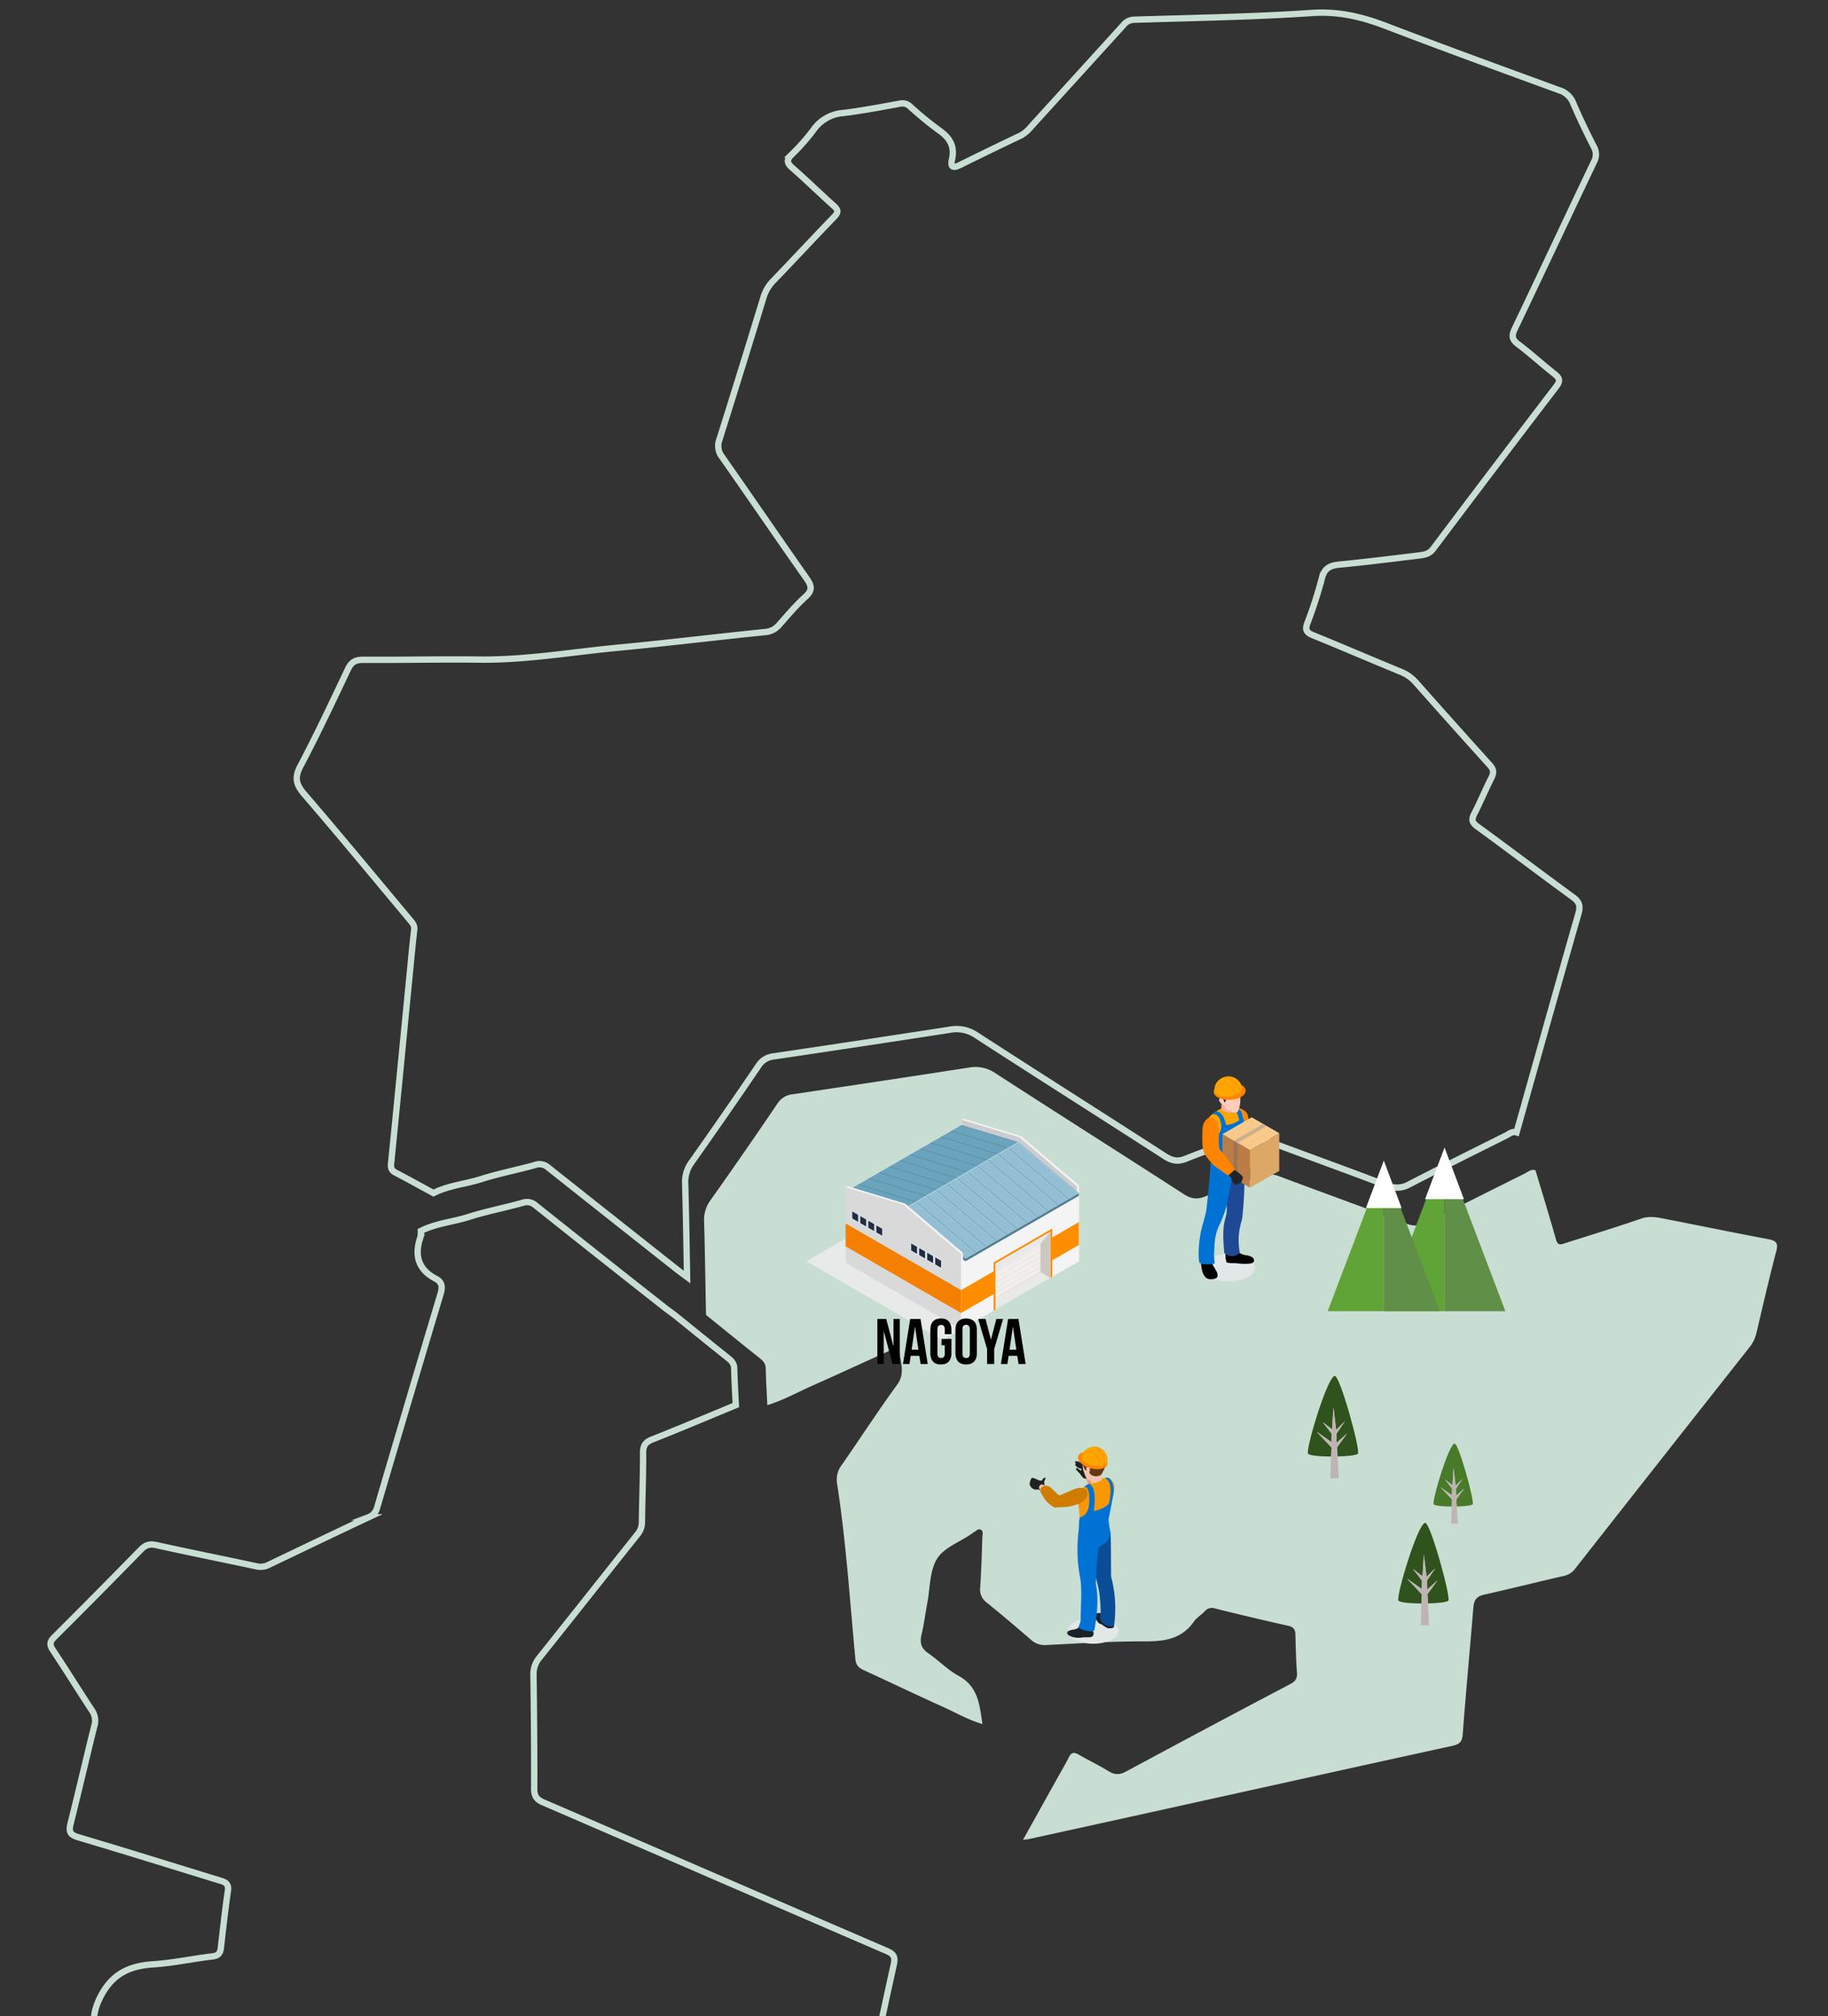 <svg xmlns="http://www.w3.org/2000/svg" xmlns:xlink="http://www.w3.org/1999/xlink" width="918" height="1012" viewBox="0 0 918 1012"><rect x="0" y="0" width="918" height="1012" fill="#333333" stroke="none"/><defs><clipPath id="clip-path"><rect id="&#x9577;&#x65B9;&#x5F62;_24994" data-name="&#x9577;&#x65B9;&#x5F62; 24994" width="918" height="1012" transform="translate(2299 1028)" fill="#fff" stroke="#707070" stroke-width="1"></rect></clipPath><clipPath id="clip-path-2"><rect id="&#x9577;&#x65B9;&#x5F62;_24913" data-name="&#x9577;&#x65B9;&#x5F62; 24913" width="955.8" height="1324.82" fill="none"></rect></clipPath><clipPath id="clip-path-3"><rect id="&#x9577;&#x65B9;&#x5F62;_24891" data-name="&#x9577;&#x65B9;&#x5F62; 24891" width="136.858" height="111.068" fill="none"></rect></clipPath><clipPath id="clip-path-5"><rect id="&#x9577;&#x65B9;&#x5F62;_24886" data-name="&#x9577;&#x65B9;&#x5F62; 24886" width="136.858" height="79.017" fill="none"></rect></clipPath><clipPath id="clip-path-7"><rect id="&#x9577;&#x65B9;&#x5F62;_24889" data-name="&#x9577;&#x65B9;&#x5F62; 24889" width="27.557" height="19.756" fill="none"></rect></clipPath><clipPath id="clip-path-8"><rect id="&#x9577;&#x65B9;&#x5F62;_24902" data-name="&#x9577;&#x65B9;&#x5F62; 24902" width="40.479" height="102.892" fill="none"></rect></clipPath><clipPath id="clip-path-9"><rect id="&#x9577;&#x65B9;&#x5F62;_24901" data-name="&#x9577;&#x65B9;&#x5F62; 24901" width="40.479" height="102.891" fill="none"></rect></clipPath><clipPath id="clip-path-10"><rect id="&#x9577;&#x65B9;&#x5F62;_24900" data-name="&#x9577;&#x65B9;&#x5F62; 24900" width="27.022" height="13.696" fill="none"></rect></clipPath><clipPath id="clip-path-11"><rect id="&#x9577;&#x65B9;&#x5F62;_24905" data-name="&#x9577;&#x65B9;&#x5F62; 24905" width="44.629" height="98.958" fill="none"></rect></clipPath><clipPath id="clip-path-13"><rect id="&#x9577;&#x65B9;&#x5F62;_24903" data-name="&#x9577;&#x65B9;&#x5F62; 24903" width="25.551" height="12.953" fill="none"></rect></clipPath><clipPath id="clip-path-14"><rect id="&#x9577;&#x65B9;&#x5F62;_24907" data-name="&#x9577;&#x65B9;&#x5F62; 24907" width="82.863" height="125.151" fill="none"></rect></clipPath></defs><g id="mask_2" transform="translate(-2299 -1028)" clip-path="url(#clip-path)"><g id="aaset1-2" transform="translate(1659.175 208.492)"><g id="&#x30B0;&#x30EB;&#x30FC;&#x30D7;_10067" data-name="&#x30B0;&#x30EB;&#x30FC;&#x30D7; 10067" transform="translate(576.434 819.508)"><g id="&#x30B0;&#x30EB;&#x30FC;&#x30D7;_10066" data-name="&#x30B0;&#x30EB;&#x30FC;&#x30D7; 10066" clip-path="url(#clip-path-2)"><path id="&#x30D1;&#x30B9;_32945" data-name="&#x30D1;&#x30B9; 32945" d="M121.963,594.172c-6.317-3.428-12.6-6.92-18.967-10.252-2-1.041-2.57-2.209-2.332-4.556,3.2-31.627,6.245-63.268,9.34-94.9.735-7.515,1.423-15.036,2.29-22.535.266-2.29-1.052-3.59-2.277-5.053-17.6-21.025-35.034-42.18-52.918-62.952-4.109-4.774-5.06-8.237-1.945-14.126,8.453-15.971,16.133-32.359,23.891-48.688,1.682-3.539,3.8-4.677,7.67-4.654,19.507.121,39.019-.327,58.522-.1,23.289.266,46.173-3.773,69.227-5.946,24.642-2.322,49.215-5.351,73.84-7.854a10.112,10.112,0,0,0,7.176-3.539c4.315-4.857,8.51-9.888,13.323-14.222,3.675-3.314,2.99-5.652.5-9.2-14.238-20.263-28.207-40.717-42.413-61a8.847,8.847,0,0,1-1.333-8.671q11.241-35.627,22.126-71.375a20.467,20.467,0,0,1,5.041-8.446c10.243-10.623,20.263-21.461,30.534-32.058,2.161-2.227,1.993-3.435-.19-5.385C316,92.318,309.215,85.681,302.087,79.43c-2.81-2.468-2.8-4.036-.18-6.628a103.317,103.317,0,0,0,10.806-12.235A20.012,20.012,0,0,1,327.531,52c9.576-1.135,19.069-2.981,28.564-4.7a5.608,5.608,0,0,1,5.221,1.4,177.213,177.213,0,0,0,14.659,12.033c5.323,3.681,7.864,8.05,6.393,14.514-.96,4.21.741,4.452,4.083,2.795q15.092-7.475,30.316-14.7a17.174,17.174,0,0,0,5.183-4.372Q445.191,33.44,468.41,7.892a6.96,6.96,0,0,1,5.32-2.734c29.832-.95,59.707-1.378,89.471-3.4,13.331-.91,25.12,1.952,37.21,6.583,28.824,11.051,57.851,21.581,86.836,32.2a10.9,10.9,0,0,1,7.024,6.355c3.168,7.42,6.678,14.709,10.356,21.892a7.756,7.756,0,0,1,.092,7.778C691.41,104.439,678.332,132.42,665,160.281c-1.628,3.4-1.539,5.342,1.635,7.734,6.307,4.756,12.153,10.119,18.363,15.008,2.629,2.066,2.9,3.523.767,6.32q-31.071,40.61-61.809,81.475c-2.009,2.668-4.622,2.972-7.34,3.3-13.243,1.612-26.482,3.282-39.76,4.559-4.746.456-7.518,1.866-8.782,6.945a211.893,211.893,0,0,1-7.267,22.513c-1.315,3.545-.181,4.756,2.959,6.037,14.624,5.956,29.131,12.2,43.736,18.208a19.991,19.991,0,0,1,7.673,5.291Q633.7,358.58,652.427,379.3c2.037,2.24,2.082,3.925.8,6.453-3.007,5.949-5.563,12.125-8.608,18.053-1.473,2.871-1.128,4.372,1.575,6.349,16.047,11.688,31.866,23.692,47.912,35.382,3.162,2.307,4,4.306,2.871,8.244-10.513,36.589-20.77,73.254-31.1,109.894-2.161-.719-3.681.8-5.345,1.629-16.16,8.079-32.356,16.095-48.4,24.4a12.532,12.532,0,0,1-11.339.656c-21.122-8.059-42.409-15.692-63.575-23.635a13.333,13.333,0,0,0-10.129.042c-8.991,3.466-18.175,6.441-27.094,10.078-4.049,1.651-7.039,1.2-10.668-1.145-31.571-20.362-63.319-40.444-94.855-60.861a17.7,17.7,0,0,0-13.3-2.661q-44.138,6.829-88.321,13.36a10.19,10.19,0,0,0-7.648,4.684q-16.585,24.4-33.619,48.492a16.525,16.525,0,0,0-3.215,10.721c.45,15.619.659,31.244.96,46.866-1.688-1.254-3.409-2.471-5.06-3.773q-32.37-25.557-64.685-51.191a6.517,6.517,0,0,0-6.681-1.257c-8.924,2.5-18.081,4.236-26.9,7.042C138.035,589.67,129.525,590.314,121.963,594.172Z" transform="translate(159.109 4.749)" fill="none" stroke="#c8ded2" stroke-miterlimit="10" stroke-width="3.18"></path><path id="&#x30D1;&#x30B9;_32946" data-name="&#x30D1;&#x30B9; 32946" d="M269.99,165.931c7.563-3.858,16.072-4.5,24.044-7.042,8.82-2.81,17.977-4.543,26.9-7.042a6.516,6.516,0,0,1,6.681,1.257q32.249,25.709,64.685,51.191c1.651,1.3,3.371,2.519,5.06,3.773,9,7.264,17.983,14.56,27.031,21.768,1.733,1.378,2.924,2.722,2.968,5.148.121,6.127.513,12.251.8,18.375-13.937,5.754-27.82,11.637-41.842,17.174-3.472,1.369-4.743,3.026-4.723,6.84.054,11.586-.447,23.175-.586,34.764a9.464,9.464,0,0,1-2.3,6.188c-16.439,20.6-32.765,41.287-49.218,61.881a12.747,12.747,0,0,0-2.937,8.665c.251,18.984.431,37.967.361,56.951-.012,3.72,1.109,5.472,4.571,6.963,57.521,24.8,114.954,49.794,172.477,74.575,3.66,1.575,4.35,3.1,3.507,6.907-5.9,26.723-11.567,53.5-17.194,80.287-.729,3.494-2.006,4.432-5.681,3.5-28.567-7.23-57.2-14.206-85.787-21.347a13.275,13.275,0,0,0-9.955,1.055Q282.4,651.548,175.824,705.079c-1.524.767-3.007,1.618-5.015,2.706,10.068,5.982,19.672,11.789,29.378,17.4,2.953,1.7,4.119,2.741,1.257,6.016Q143.539,797.5,85.921,864.064c-1.347,1.552-2.668,2.519-4.875,2.43-9.821-.4-19.649-.678-29.477-.916a6.294,6.294,0,0,1-4.14-1.978C32.9,850.845,18.407,838.052,3.776,825.426c-2.443-2.107-2.706-3.858-1.438-6.7q8.24-18.515,16.095-37.207a12.2,12.2,0,0,1,5.469-6.056c30.289-17.764,60.49-35.689,90.843-53.349,3.627-2.11,4.458-4.188,4.059-8.285-2.2-22.545-3.955-45.13-5.912-67.7-2.3-26.587-4.534-53.187-7.03-79.752-.6-6.329.671-11.443,3.875-17.231,5.918-10.7,14.45-14.342,25.865-15.08,9.952-.646,19.8-2.82,29.727-3.985,2.924-.342,3.913-1.615,4.216-4.2,1.128-9.587,2.142-19.2,3.555-28.744.552-3.742-1.578-4.385-4.2-5.19-23.644-7.242-47.237-14.65-70.947-21.667-4.3-1.273-4.85-2.968-3.843-6.951,4.125-16.326,7.857-32.752,11.953-49.088a9,9,0,0,0-1.4-7.847c-6.565-9.977-12.838-20.147-19.464-30.075-1.86-2.781-1.467-4.334.8-6.586q21.858-21.765,43.41-43.834c2.376-2.434,4.508-3,7.867-2.252,16.782,3.728,33.642,7.087,50.45,10.686a8.932,8.932,0,0,0,6.061-.913c16.62-7.949,33.231-15.925,49.9-23.755A7,7,0,0,0,248,304.9q15.806-53.777,31.912-107.46c1.055-3.5.691-5.9-2.383-7.5-8.932-4.66-10.873-11.762-7.762-20.869A12.332,12.332,0,0,0,269.99,165.931Z" transform="translate(4.746 451.998)" fill="none" stroke="#c8ded2" stroke-miterlimit="10" stroke-width="3.18"></path><path id="&#x30D1;&#x30B9;_32947" data-name="&#x30D1;&#x30B9; 32947" d="M136.414,304.149c-.285-6.124-.678-12.248-.8-18.375-.048-2.427-1.239-3.77-2.972-5.148-9.048-7.208-18.026-14.5-27.031-21.768-.3-15.622-.51-31.247-.96-46.866a16.543,16.543,0,0,1,3.215-10.721q17.07-24.06,33.619-48.492a10.18,10.18,0,0,1,7.648-4.684q44.181-6.549,88.321-13.364a17.7,17.7,0,0,1,13.3,2.665c31.538,20.412,63.284,40.5,94.855,60.861,3.627,2.341,6.619,2.792,10.668,1.145,8.918-3.637,18.1-6.611,27.094-10.078a13.323,13.323,0,0,1,10.129-.042c21.167,7.943,42.453,15.574,63.575,23.635a12.542,12.542,0,0,0,11.339-.656c16.044-8.307,32.239-16.323,48.4-24.4,1.665-.833,3.184-2.347,5.345-1.628,3.463,11.6,7.046,23.165,10.313,34.822.937,3.336,2.719,2.382,4.7,1.749,12.7-4.052,25.456-7.943,38.059-12.282,4.15-1.429,7.924-.678,11.843.092,17.382,3.412,34.723,6.986,52.126,10.246,4.131.773,4.92,2.135,3.827,6.264-3.59,13.563-6.675,27.259-9.938,40.905a17.53,17.53,0,0,1-3.384,7q-43.949,55.629-87.744,111.379a9.235,9.235,0,0,1-5.605,3.488c-13.334,3.048-26.6,6.4-39.951,9.381-3.713.826-5.126,2.626-5.427,6.311-1.73,21.347-3.77,42.669-5.36,64.025-.295,3.955-2.082,4.88-5.335,5.591Q408.6,490.911,336.943,506.776q-34.677,7.642-69.366,15.236c-.637.139-1.3.164-2.766.339l17.944-32.221c1.708-3.066,3.517-6.089,5.078-9.229,1.249-2.506,2.668-2.643,4.977-1.3,4.85,2.829,9.977,5.2,14.732,8.18,3.187,2,5.681,2.094,9.1.247q41.026-22.126,82.293-43.82c2.462-1.3,3.685-2.661,3.457-5.655-.491-6.47-.634-12.97-.8-19.464-.067-2.547-1.172-3.624-3.675-4.185-12.317-2.775-24.613-5.661-36.862-8.735a4.58,4.58,0,0,0-5.05,1.552c-1.708,1.769-3.976,3.083-5.351,5.05-6.156,8.823-14.818,10.012-24.807,9.97-16.487-.07-32.977,1.059-49.461,1.828a10.089,10.089,0,0,1-7.6-2.655c-7.312-6.314-14.676-12.578-22.193-18.645a8.126,8.126,0,0,1-3.282-7.676c.561-8.4.8-16.836,1.074-25.256.042-1.271.729-3.018-.96-3.732-1.271-.538-2.192.8-3.266,1.3a5.276,5.276,0,0,0-.862.6c-6.055,4.455-14.4,6.983-17.954,13.268-3.435,6.073-3.215,14.222-4.556,21.464-.989,5.348-1.676,10.759-2.924,16.041-.966,4.091-.244,6.951,3.387,9.438,5.212,3.57,9.7,8.338,15.2,11.317,9.752,5.294,10.569,14.351,11.97,24.208-7.331-2.164-13.461-5.782-19.874-8.665-13.284-5.979-26.413-12.308-39.662-18.369-2.626-1.2-3.982-2.559-4.28-5.74-2.759-29.352-4.644-58.8-9.175-87.967a12.118,12.118,0,0,1,2.347-9.321c9.34-13.407,18.226-27.141,27.854-40.334,4.426-6.061,1.249-11.874.979-17.732-.111-2.434-2.617-.247-3.716.244-13.148,5.858-26.191,11.956-39.355,17.78-7.676,3.393-15.033,7.54-23.107,10.008" transform="translate(312.327 401.209)" fill="#c8ded2"></path></g></g><g id="&#x30B0;&#x30EB;&#x30FC;&#x30D7;_10022" data-name="&#x30B0;&#x30EB;&#x30FC;&#x30D7; 10022" transform="translate(1044.768 1381.096)"><g id="&#x30B0;&#x30EB;&#x30FC;&#x30D7;_10021" data-name="&#x30B0;&#x30EB;&#x30FC;&#x30D7; 10021" clip-path="url(#clip-path-3)"><g id="&#x30B0;&#x30EB;&#x30FC;&#x30D7;_10015" data-name="&#x30B0;&#x30EB;&#x30FC;&#x30D7; 10015"><g id="&#x30B0;&#x30EB;&#x30FC;&#x30D7;_10014" data-name="&#x30B0;&#x30EB;&#x30FC;&#x30D7; 10014" clip-path="url(#clip-path-3)"><g id="&#x30B0;&#x30EB;&#x30FC;&#x30D7;_10013" data-name="&#x30B0;&#x30EB;&#x30FC;&#x30D7; 10013" transform="translate(0 32.051)" style="mix-blend-mode: multiply;isolation: isolate"><g id="&#x30B0;&#x30EB;&#x30FC;&#x30D7;_10012" data-name="&#x30B0;&#x30EB;&#x30FC;&#x30D7; 10012"><g id="&#x30B0;&#x30EB;&#x30FC;&#x30D7;_10011" data-name="&#x30B0;&#x30EB;&#x30FC;&#x30D7; 10011" clip-path="url(#clip-path-5)"><path id="&#x30D1;&#x30B9;_32736" data-name="&#x30D1;&#x30B9; 32736" d="M136.858,64.354l-68.43,39.509L0,64.354l68.429-39.51Z" transform="translate(0 -24.845)" fill="#e8eaea"></path></g></g></g></g></g><path id="&#x30D1;&#x30B9;_32737" data-name="&#x30D1;&#x30B9; 32737" d="M61.361,0l-.928.529.928,18.423V37.9L90.343,54.632l28.981,16.733v-37.9L90.347,8.757Z" transform="translate(17.53)" fill="#f4f4f4"></path><path id="&#x30D1;&#x30B9;_32738" data-name="&#x30D1;&#x30B9; 32738" d="M118.4,71.776,89.417,55.038,60.435,38.31V.409L89.417,9.166,118.4,33.875Z" transform="translate(17.531 0.119)" fill="#ccccce"></path><path id="&#x30D1;&#x30B9;_32739" data-name="&#x30D1;&#x30B9; 32739" d="M118.756,28.7l-.012.009-.016.012-.152.087-.113.065-.1.061-4.589,2.649-.208.125-.157.088-.208.122-4.6,2.653-.208.125-.161.092-.208.122-4.6,2.654-.208.12-.158.094-.208.121-4.6,2.653-.208.125-.159.09-.208.121-4.6,2.653-.208.124-.162.094-.208.117-3.227,1.863-.919.529-.457.267-.208.12-.157.094-.214.121L82.7,49.527l-.214.125-.157.088-.208.125-4.59,2.649-.218.126-.164.095-.208.117-4.6,2.653-.208.125-.161.094-.214.121L67.165,58.5l-.219.121-.153.093-.218.121-4.59,2.653-.219.125-.616.355-.307.178-.625.359V97.525l.919-.532h.008l15.4-8.894.961-.553V81.729l22.53-13,.008.012,5.026,2.9.959-.553,13.353-7.712V28.341Z" transform="translate(17.469 8.222)" fill="#f4f4f4"></path><path id="&#x30D1;&#x30B9;_32740" data-name="&#x30D1;&#x30B9; 32740" d="M37.758,44.915,68.939,68.5,125.9,35.606V34.4L96.785,10.566Z" transform="translate(10.952 3.065)" fill="#527c8d"></path><path id="&#x30D1;&#x30B9;_32741" data-name="&#x30D1;&#x30B9; 32741" d="M95.331,9.162l-.024.012-.165.1L90.37,12.052l-.174.1-.04.022L90,12.267H90l-4.776,2.784-.165.093h-.007l-.04.024-.15.09-4.788,2.786-.161.093-.049.03-.144.084h0l-4.788,2.791-.152.09h0l-.051.032-.134.077-4.807,2.8-.143.081-.072.044-.135.068-4.816,2.8-.136.081-.072.04-.121.072h0l-4.816,2.8-.116.066-.012.008-.08.047h0l-.1.065-4.832,2.81-.109.063h0l-.1.056-.1.059-4.834,2.815-.11.066-.012.006-.093.054-.093.052-4.86,2.825-.1.056-.112.068-.076.044h0l-4.856,2.828-.1.056-.111.068.032.029L68.29,67.4l.021.012.371.28.008-.006,4.771-2.752.214-.126.188-.1h0l4.771-2.756.208-.124h0l.2-.123,4.775-2.754.208-.12h0l.188-.112.017-.014,4.761-2.742.208-.123h0l.19-.1h0l4.771-2.755.208-.121h0l.181-.1.012-.008,4.773-2.758.194-.1.014-.012h0l.188-.1,4.779-2.758.208-.121h0l.18-.1h.007l4.8-2.776.208-.121h0l.188-.11h0l4.774-2.758.2-.117h.006l.187-.109,4.78-2.758.194-.1.016-.012h0l.177-.1h.007l4.776-2.758.208-.121h0l.185-.1L95.31,9.183Z" transform="translate(11.217 2.657)" fill="#94bed4"></path><path id="&#x30D1;&#x30B9;_32742" data-name="&#x30D1;&#x30B9; 32742" d="M101.95,11.1l-.234.142L96.808,14.1l-.247.143-4.9,2.851-.249.145-4.9,2.853-.249.149h0L81.374,23.08l-.258.15-4.892,2.848-.265.153-4.882,2.84-.264.157-4.882,2.833-.275.157-4.877,2.835-.278.162-4.868,2.833-.287.167L50.5,41.044h0l-.291.169L45.348,44.04l-.295.17-2.129,1.238-27.078-9.9.416-.243.479-.278,4.692-2.7.476-.274,4.691-2.7.477-.275,4.69-2.706.476-.27,4.684-2.7h0l.48-.28,4.684-2.7.477-.275,4.69-2.7.481-.278,4.684-2.7.476-.275,4.7-2.7.475-.277h0l4.684-2.695.484-.279,4.684-2.7.48-.277,4.684-2.695.2-.117Z" transform="translate(4.597 0.719)" fill="#6ba3bc"></path><path id="&#x30D1;&#x30B9;_32743" data-name="&#x30D1;&#x30B9; 32743" d="M82.477,9.276l-.147.171L112.576,35.04l.208-.121h0l.11-.128L82.648,9.188l-.007-.008-.05-.036Z" transform="translate(23.882 2.653)" fill="#b2d6e6"></path><path id="&#x30D1;&#x30B9;_32744" data-name="&#x30D1;&#x30B9; 32744" d="M108.876,37.1l-.1.129h0l-.017.014-.194.1L78.342,11.772l.146-.177H78.5l.1-.128.048.04.012.012Z" transform="translate(22.725 3.326)" fill="#b2d6e6"></path><path id="&#x30D1;&#x30B9;_32745" data-name="&#x30D1;&#x30B9; 32745" d="M104.852,39.417l-.1.133h0l-.2.116L74.362,14.092l.153-.18.1-.125.045.036.01.011Z" transform="translate(21.57 3.999)" fill="#b2d6e6"></path><path id="&#x30D1;&#x30B9;_32746" data-name="&#x30D1;&#x30B9; 32746" d="M100.835,41.73l-.1.134h0l-.208.121L70.36,16.423l.158-.189h0l.1-.121.044.036.013.011Z" transform="translate(20.409 4.673)" fill="#b2d6e6"></path><path id="&#x30D1;&#x30B9;_32747" data-name="&#x30D1;&#x30B9; 32747" d="M96.813,44.052l-.1.128h0L96.5,44.3,66.371,18.743l.17-.2.094-.1.04.033.017.016Z" transform="translate(19.252 5.35)" fill="#b2d6e6"></path><path id="&#x30D1;&#x30B9;_32748" data-name="&#x30D1;&#x30B9; 32748" d="M92.791,46.363l-.1.133h0l-.014.012-.194.1-30.1-25.541.173-.208.085-.1.036.032.02.018Z" transform="translate(18.096 6.021)" fill="#b2d6e6"></path><path id="&#x30D1;&#x30B9;_32749" data-name="&#x30D1;&#x30B9; 32749" d="M88.771,48.677l-.1.134h0l-.208.121L58.39,23.4l.174-.208h0l.084-.1.035.028.02.021Z" transform="translate(16.937 6.696)" fill="#b2d6e6"></path><path id="&#x30D1;&#x30B9;_32750" data-name="&#x30D1;&#x30B9; 32750" d="M84.751,50.993l-.109.13h0l-.208.122L54.4,25.718l.185-.218.076-.087.028.023h0l.025.025Z" transform="translate(15.78 7.371)" fill="#b2d6e6"></path><path id="&#x30D1;&#x30B9;_32751" data-name="&#x30D1;&#x30B9; 32751" d="M80.73,53.31l-.109.134h0l-.208.12-30-25.522.189-.223.072-.084.03.025.028.025Z" transform="translate(14.622 8.045)" fill="#b2d6e6"></path><path id="&#x30D1;&#x30B9;_32752" data-name="&#x30D1;&#x30B9; 32752" d="M76.708,55.626l-.1.132h0l-.208.124L46.422,30.365l.193-.23.065-.077.029.025.028.024Z" transform="translate(13.466 8.719)" fill="#b2d6e6"></path><path id="&#x30D1;&#x30B9;_32753" data-name="&#x30D1;&#x30B9; 32753" d="M72.684,57.941l-.1.13-.208.125-29.935-25.5.208-.243h0l.052-.065.025.021.032.029Z" transform="translate(12.31 9.395)" fill="#b2d6e6"></path><path id="&#x30D1;&#x30B9;_32754" data-name="&#x30D1;&#x30B9; 32754" d="M38.6,34.77l.072-.04-.021-.021Z" transform="translate(11.198 10.068)" fill="#b2d6e6"></path><path id="&#x30D1;&#x30B9;_32755" data-name="&#x30D1;&#x30B9; 32755" d="M82.619,9.162l-.017.021-.112.129,30.253,25.6.185-.1L82.624,9.159Z" transform="translate(23.928 2.656)" fill="#6ba3bc"></path><path id="&#x30D1;&#x30B9;_32756" data-name="&#x30D1;&#x30B9; 32756" d="M109.04,37l-.129.152H108.9l-.177.1h0L78.5,11.673l.112-.129.02-.03h.008l.121-.145.052.046Z" transform="translate(22.771 3.298)" fill="#6ba3bc"></path><path id="&#x30D1;&#x30B9;_32757" data-name="&#x30D1;&#x30B9; 32757" d="M105.018,39.315l-.129.152-.188.109h0L74.516,13.995l.1-.129.03-.035h.006l.113-.136.052.044Z" transform="translate(21.615 3.973)" fill="#6ba3bc"></path><path id="&#x30D1;&#x30B9;_32758" data-name="&#x30D1;&#x30B9; 32758" d="M101,41.632l-.125.15h0l-.189.109L70.524,16.321l.112-.133.036-.041.112-.131.048.04Z" transform="translate(20.457 4.646)" fill="#6ba3bc"></path><path id="&#x30D1;&#x30B9;_32759" data-name="&#x30D1;&#x30B9; 32759" d="M96.977,43.948l-.129.153h-.007l-.181.1L66.53,18.645l.113-.129.035-.048h0l.1-.13.044.041Z" transform="translate(19.298 5.32)" fill="#6ba3bc"></path><path id="&#x30D1;&#x30B9;_32760" data-name="&#x30D1;&#x30B9; 32760" d="M92.956,46.262l-.129.153-.189.109h0L62.541,20.97l.1-.128.052-.061.1-.117.041.035Z" transform="translate(18.141 5.994)" fill="#6ba3bc"></path><path id="&#x30D1;&#x30B9;_32761" data-name="&#x30D1;&#x30B9; 32761" d="M88.933,48.58l-.124.149-.012.008-.18.1L58.553,23.3l.1-.132.052-.06.1-.117.04.035Z" transform="translate(16.985 6.669)" fill="#6ba3bc"></path><path id="&#x30D1;&#x30B9;_32762" data-name="&#x30D1;&#x30B9; 32762" d="M84.913,50.894l-.124.149h0l-.192.109L54.56,25.619l.113-.129.055-.072.012-.009.081-.1.034.032Z" transform="translate(15.826 7.343)" fill="#6ba3bc"></path><path id="&#x30D1;&#x30B9;_32763" data-name="&#x30D1;&#x30B9; 32763" d="M80.893,53.209l-.112.136-.018.014-.188.112h0L50.567,27.945l.112-.132.068-.081h0l.077-.094.033.03Z" transform="translate(14.668 8.018)" fill="#6ba3bc"></path><path id="&#x30D1;&#x30B9;_32764" data-name="&#x30D1;&#x30B9; 32764" d="M76.871,55.527l-.125.146-.194.112h0L46.582,30.267l.1-.128.065-.077.011-.007.078-.094.033.028Z" transform="translate(13.512 8.691)" fill="#6ba3bc"></path><path id="&#x30D1;&#x30B9;_32765" data-name="&#x30D1;&#x30B9; 32765" d="M72.849,57.843l-.125.149h0l-.189.109L42.593,32.592l.1-.129.08-.1.069-.081.029.025Z" transform="translate(12.355 9.364)" fill="#6ba3bc"></path><path id="&#x30D1;&#x30B9;_32766" data-name="&#x30D1;&#x30B9; 32766" d="M68.8,60.156l-.126.15H68.67l-.371-.279-.022-.012L38.689,34.787l.08-.1.068-.081.03.025Z" transform="translate(11.222 10.039)" fill="#6ba3bc"></path><path id="&#x30D1;&#x30B9;_32767" data-name="&#x30D1;&#x30B9; 32767" d="M89.076,11.1l-.056.194-.177-.052L60.229,2.6l.2-.117Z" transform="translate(17.47 0.721)" fill="#5791aa"></path><path id="&#x30D1;&#x30B9;_32768" data-name="&#x30D1;&#x30B9; 32768" d="M85.152,13.271l-.056.189-.06.2L84.85,13.6,56.227,4.934l.48-.277Z" transform="translate(16.31 1.351)" fill="#5791aa"></path><path id="&#x30D1;&#x30B9;_32769" data-name="&#x30D1;&#x30B9; 32769" d="M81.169,15.6l-.056.185-.059.2-.189-.057L52.215,7.243l.484-.279Z" transform="translate(15.146 2.02)" fill="#5791aa"></path><path id="&#x30D1;&#x30B9;_32770" data-name="&#x30D1;&#x30B9; 32770" d="M77.18,17.931l-.057.181-.059.208-.189-.056h0L48.214,9.545l.476-.277h0Z" transform="translate(13.985 2.688)" fill="#5791aa"></path><path id="&#x30D1;&#x30B9;_32771" data-name="&#x30D1;&#x30B9; 32771" d="M73.2,20.258l-.052.177-.063.208-.195-.06L44.207,11.85l.477-.275Z" transform="translate(12.823 3.357)" fill="#5791aa"></path><path id="&#x30D1;&#x30B9;_32772" data-name="&#x30D1;&#x30B9; 32772" d="M69.211,22.591l-.053.174-.063.214-.2-.061L40.2,14.157l.48-.277Z" transform="translate(11.662 4.026)" fill="#5791aa"></path><path id="&#x30D1;&#x30B9;_32773" data-name="&#x30D1;&#x30B9; 32773" d="M65.227,24.923l-.053.165-.068.219-.2-.061L36.2,16.461l.477-.275Z" transform="translate(10.5 4.695)" fill="#5791aa"></path><path id="&#x30D1;&#x30B9;_32774" data-name="&#x30D1;&#x30B9; 32774" d="M61.237,27.25l-.048.165-.068.223-.208-.066L32.2,18.769l.479-.279Z" transform="translate(9.339 5.364)" fill="#5791aa"></path><path id="&#x30D1;&#x30B9;_32775" data-name="&#x30D1;&#x30B9; 32775" d="M57.252,29.584l-.048.157-.068.226-.208-.062L28.19,21.068l.476-.27Z" transform="translate(8.177 6.034)" fill="#5791aa"></path><path id="&#x30D1;&#x30B9;_32776" data-name="&#x30D1;&#x30B9; 32776" d="M53.268,31.911l-.049.156-.072.231-.214-.065L24.184,23.377l.477-.275Z" transform="translate(7.015 6.701)" fill="#5791aa"></path><path id="&#x30D1;&#x30B9;_32777" data-name="&#x30D1;&#x30B9; 32777" d="M49.283,34.244l-.045.149h0l-.073.238-.219-.069L20.18,25.68l.476-.274Z" transform="translate(5.854 7.369)" fill="#5791aa"></path><path id="&#x30D1;&#x30B9;_32778" data-name="&#x30D1;&#x30B9; 32778" d="M45.3,36.575l-.044.146-.073.237-.218-.068-28.79-8.9.479-.278Z" transform="translate(4.691 8.038)" fill="#5791aa"></path><rect id="&#x9577;&#x65B9;&#x5F62;_24888" data-name="&#x9577;&#x65B9;&#x5F62; 24888" width="67.822" height="0.403" transform="translate(47.987 45.736) rotate(-30.285)" fill="#b2d6e6"></rect><path id="&#x30D1;&#x30B9;_32779" data-name="&#x30D1;&#x30B9; 32779" d="M74.184,97.609,45.2,80.881,16.218,64.143V45.193L15.291,26.77l.928-.529L45.2,35,74.185,59.708v37.9Z" transform="translate(4.435 7.612)" fill="#f4f4f4"></path><path id="&#x30D1;&#x30B9;_32780" data-name="&#x30D1;&#x30B9; 32780" d="M73.255,60.117v37.9L44.273,81.288,15.29,64.553v-37.9l28.982,8.756Z" transform="translate(4.435 7.732)" fill="#d9d9d9"></path><path id="&#x30D1;&#x30B9;_32781" data-name="&#x30D1;&#x30B9; 32781" d="M60.222,74.376V85.847l59.166-34.162V40.216Z" transform="translate(17.469 11.665)" fill="#ff8d00"></path><path id="&#x30D1;&#x30B9;_32782" data-name="&#x30D1;&#x30B9; 32782" d="M73.255,74.216V85.691L15.29,52.228V40.754Z" transform="translate(4.435 11.822)" fill="#f47f00"></path><path id="&#x30D1;&#x30B9;_32783" data-name="&#x30D1;&#x30B9; 32783" d="M102.357,42.713V66.936l-.932.537-.028.02v-.03l-5.026-2.9-.008-.014L73.844,77.559v5.829l-.96.557V59.738L94.029,47.517l.923-.529,1.42-.823Z" transform="translate(21.142 12.39)" fill="#ff8d00"></path><path id="&#x30D1;&#x30B9;_32784" data-name="&#x30D1;&#x30B9; 32784" d="M101.183,44v23.09l-5.026-2.9-.008-.012-.04.025L73.625,77.187V59.916L94.778,47.7l.924-.532.456-.262Z" transform="translate(21.356 12.763)" fill="#f2eeeb"></path><path id="&#x30D1;&#x30B9;_32785" data-name="&#x30D1;&#x30B9; 32785" d="M96.12,44v23.09l-5.026-2.9V46.9Z" transform="translate(26.424 12.763)" fill="#cdc8c2"></path><path id="&#x30D1;&#x30B9;_32786" data-name="&#x30D1;&#x30B9; 32786" d="M21.32,42.174l-3.567-2.061-.208-.119V35.519l3.773,2.18ZM25.345,44.5l-3.568-2.057-.2-.118V37.848l3.768,2.174Zm4.03,2.327-3.564-2.06-.208-.118V40.172l3.772,2.173ZM33.4,49.15l-3.565-2.056-.2-.119V42.5L33.4,44.685Z" transform="translate(5.089 10.303)" fill="#d7e3ed"></path><path id="&#x30D1;&#x30B9;_32787" data-name="&#x30D1;&#x30B9; 32787" d="M29.961,46.569v-3.5l2.922,1.69v3.5Zm-4.03-2.333v-3.5l2.928,1.686v3.5ZM21.9,41.915v-3.5L24.832,40.1v3.5Zm-4.031-2.33v-3.5L20.8,37.781v3.5Z" transform="translate(5.185 10.468)" fill="#252c3d"></path><path id="&#x30D1;&#x30B9;_32788" data-name="&#x30D1;&#x30B9; 32788" d="M44.254,54.633l-3.567-2.06-.208-.12v-4.47l3.773,2.178Zm4.027,2.324L44.711,54.9l-.2-.118V50.312l3.769,2.174Zm4.03,2.327-3.565-2.06-.208-.118V52.632L52.311,54.8Zm4.023,2.324-3.565-2.055-.2-.12V54.959l3.765,2.18Z" transform="translate(11.742 13.918)" fill="#d7e3ed"></path><path id="&#x30D1;&#x30B9;_32789" data-name="&#x30D1;&#x30B9; 32789" d="M52.892,59.03v-3.5l2.924,1.69v3.5ZM48.865,56.7V53.2l2.928,1.687v3.5ZM44.84,54.376v-3.5l2.927,1.688v3.5Zm-4.03-2.329v-3.5l2.928,1.692v3.5Z" transform="translate(11.838 14.083)" fill="#252c3d"></path><path id="&#x30D1;&#x30B9;_32790" data-name="&#x30D1;&#x30B9; 32790" d="M96.107,47.6v.237L73.625,60.813v-.231Z" transform="translate(21.356 13.808)" fill="#e0dedc"></path><path id="&#x30D1;&#x30B9;_32791" data-name="&#x30D1;&#x30B9; 32791" d="M96.107,49.613v.23L73.625,62.827V62.6Z" transform="translate(21.356 14.392)" fill="#e0dedc"></path><path id="&#x30D1;&#x30B9;_32792" data-name="&#x30D1;&#x30B9; 32792" d="M96.107,51.629v.231L73.625,64.839v-.231Z" transform="translate(21.356 14.977)" fill="#e0dedc"></path><path id="&#x30D1;&#x30B9;_32793" data-name="&#x30D1;&#x30B9; 32793" d="M96.107,53.64v.235L73.625,66.853v-.231Z" transform="translate(21.356 15.56)" fill="#e0dedc"></path><path id="&#x30D1;&#x30B9;_32794" data-name="&#x30D1;&#x30B9; 32794" d="M96.107,55.656v.234L73.625,68.864v-.235Z" transform="translate(21.356 16.144)" fill="#e0dedc"></path><path id="&#x30D1;&#x30B9;_32795" data-name="&#x30D1;&#x30B9; 32795" d="M96.107,57.666V57.9L73.625,70.88v-.233Z" transform="translate(21.356 16.727)" fill="#e0dedc"></path><path id="&#x30D1;&#x30B9;_32796" data-name="&#x30D1;&#x30B9; 32796" d="M96.107,59.489v.227L73.625,72.694v-.226Z" transform="translate(21.356 17.256)" fill="#e0dedc"></path><g id="&#x30B0;&#x30EB;&#x30FC;&#x30D7;_10020" data-name="&#x30B0;&#x30EB;&#x30FC;&#x30D7; 10020"><g id="&#x30B0;&#x30EB;&#x30FC;&#x30D7;_10019" data-name="&#x30B0;&#x30EB;&#x30FC;&#x30D7; 10019" clip-path="url(#clip-path-3)"><g id="&#x30B0;&#x30EB;&#x30FC;&#x30D7;_10018" data-name="&#x30B0;&#x30EB;&#x30FC;&#x30D7; 10018" transform="translate(94.984 56.765)" style="mix-blend-mode: multiply;isolation: isolate"><g id="&#x30B0;&#x30EB;&#x30FC;&#x30D7;_10017" data-name="&#x30B0;&#x30EB;&#x30FC;&#x30D7; 10017"><g id="&#x30B0;&#x30EB;&#x30FC;&#x30D7;_10016" data-name="&#x30B0;&#x30EB;&#x30FC;&#x30D7; 10016" clip-path="url(#clip-path-7)"><path id="&#x30D1;&#x30B9;_32797" data-name="&#x30D1;&#x30B9; 32797" d="M101.183,44l-5.024,6.1L73.625,63.758V59.917Z" transform="translate(-73.628 -44.001)" fill="#e8eaea"></path></g></g></g></g></g></g></g><path id="&#x30D1;&#x30B9;_33465" data-name="&#x30D1;&#x30B9; 33465" d="M8.576,5.394h3.643V-17.192H9.06v13.52H9L5.414-17.192H.961V5.394H4.156V-10.965H4.22ZM22.644-17.192H17.449L13.836,5.394h3.259l.615-4.1h4.356l.611,4.1h3.582Zm-2.81,4H19.9L21.579-1.769h-3.42ZM33.2-3.963h1.613V.2c0,1.613-.71,2.194-1.839,2.194S31.13,1.814,31.13.2V-12c0-1.613.71-2.226,1.839-2.226s1.839.613,1.839,2.226v2.42h3.356v-2.194c0-3.614-1.807-5.679-5.292-5.679s-5.292,2.065-5.292,5.679V-.027c0,3.614,1.807,5.679,5.292,5.679s5.292-2.065,5.292-5.679V-7.19H33.2ZM43.714-12c0-1.613.71-2.226,1.839-2.226s1.839.613,1.839,2.226V.2c0,1.613-.71,2.226-1.839,2.226S43.714,1.813,43.714.2ZM40.165-.028c0,3.614,1.9,5.679,5.388,5.679s5.388-2.065,5.388-5.679V-11.772c0-3.614-1.9-5.679-5.388-5.679s-5.388,2.065-5.388,5.679ZM56.072,5.394h3.549V-2.092l4.485-15.1H60.719L58.04-6.9h-.065L55.3-17.192H51.587l4.485,15.1ZM71.818-17.192H66.623L63.009,5.394h3.259l.613-4.1h4.356l.613,4.1h3.582Zm-2.81,4h.065L70.753-1.769h-3.42Z" transform="translate(1079.462 1498.812)"></path><g id="&#x30B0;&#x30EB;&#x30FC;&#x30D7;_10041" data-name="&#x30B0;&#x30EB;&#x30FC;&#x30D7; 10041" transform="translate(1241.762 1359.826)"><g id="&#x30B0;&#x30EB;&#x30FC;&#x30D7;_10040" data-name="&#x30B0;&#x30EB;&#x30FC;&#x30D7; 10040" clip-path="url(#clip-path-8)"><g id="&#x30B0;&#x30EB;&#x30FC;&#x30D7;_10039" data-name="&#x30B0;&#x30EB;&#x30FC;&#x30D7; 10039" transform="translate(0 0.001)"><g id="&#x30B0;&#x30EB;&#x30FC;&#x30D7;_10038" data-name="&#x30B0;&#x30EB;&#x30FC;&#x30D7; 10038" clip-path="url(#clip-path-9)"><g id="&#x30B0;&#x30EB;&#x30FC;&#x30D7;_10037" data-name="&#x30B0;&#x30EB;&#x30FC;&#x30D7; 10037" transform="translate(1.344 89.197)" style="mix-blend-mode: multiply;isolation: isolate"><g id="&#x30B0;&#x30EB;&#x30FC;&#x30D7;_10036" data-name="&#x30B0;&#x30EB;&#x30FC;&#x30D7; 10036"><g id="&#x30B0;&#x30EB;&#x30FC;&#x30D7;_10035" data-name="&#x30B0;&#x30EB;&#x30FC;&#x30D7; 10035" clip-path="url(#clip-path-10)"><path id="&#x30D1;&#x30B9;_32874" data-name="&#x30D1;&#x30B9; 32874" d="M.645,49.674c0,3.777,6.046,6.845,13.509,6.845s13.512-3.067,13.512-6.845-6.052-6.851-13.512-6.851S.645,45.89.645,49.674" transform="translate(-0.646 -42.823)" fill="#e2e7e8"></path></g></g></g><path id="&#x30D1;&#x30B9;_32875" data-name="&#x30D1;&#x30B9; 32875" d="M14.756,20.417a20.615,20.615,0,0,1,2.558,3.851c-1.342.5-3.21.784-4.3-.278a14.817,14.817,0,0,1-1.406-1.711c-.868-1.171-.429-1.426-.053-2.706Z" transform="translate(12.029 21.194)" fill="#ffccbc"></path><path id="&#x30D1;&#x30B9;_32876" data-name="&#x30D1;&#x30B9; 32876" d="M19.074,28.643A4.525,4.525,0,0,0,16.043,30.2c-1.992-.917-5.92-8.743-7.078-11.333-.9-2-.131-3.488,1.479-3.821,2.388-.488,2.14-1.51,3.88.162,1.471,1.416,1.169,1.7,2.07,4.531.474,1.487,3.255,7.3,2.941,8.857Z" transform="translate(9.296 15.477)" fill="#ff8500"></path><path id="&#x30D1;&#x30B9;_32877" data-name="&#x30D1;&#x30B9; 32877" d="M16.507,11c-.537-2.082-4.844-4.4-6.831-2.922-.914.1-2.693,2.83-2.059,4.679C6.859,18.523,9.8,24.834,9.8,24.834s6.131,1.529,6.1-1.855S18.275,17.83,16.507,11" transform="translate(8.105 8.243)" fill="#ff8500"></path><path id="&#x30D1;&#x30B9;_32878" data-name="&#x30D1;&#x30B9; 32878" d="M4.288,24c.208,2.706.952,8.921.849,12.926-.353,2.534,1.473,3.593,4.289,3.828,3.569.3,9.165-1.953,8.915-5.609-.144-2.064-.416-9.055-.432-15.541V18.133c-.017-.944-.2-2.81-.3-3.675-.208-1.874,1.194-3.587.474-4.745a7.38,7.38,0,0,0-4.5-2.345,6.363,6.363,0,0,0-2.978.244A18.124,18.124,0,0,0,2.369,12.98l.759,2.695c.747,2.37.779,3.4,1.161,8.327" transform="translate(2.565 7.895)" fill="#fea600"></path><path id="&#x30D1;&#x30B9;_32879" data-name="&#x30D1;&#x30B9; 32879" d="M13.834,38.388H8.213a183.688,183.688,0,0,1-.7-18.861c.025-1.032.068-2.054.116-3.085.169-3.825,1.457-3.123,1.325-9.238.3.132-.681.017-.32.143.6.208,1.266.391,1.9.625a5.777,5.777,0,0,1,2.3,1.219,5.693,5.693,0,0,1,1.748,3.57c.381,5.87-1.034,17.4-.78,22.262.065,1.1.058,2.23.034,3.373" transform="translate(8.106 7.799)" fill="#fea600"></path><path id="&#x30D1;&#x30B9;_32880" data-name="&#x30D1;&#x30B9; 32880" d="M5.408,8.39C5.1,8.329,3.17,10.066,3.24,10.046a3.16,3.16,0,0,1,3.6,1.693C8.611,15.351,9.45,29.149,9.626,34.156l2.509,1.373c-.022-.755.3-17.374-3.346-24.486A5.033,5.033,0,0,0,5.408,8.387" transform="translate(3.506 9.083)" fill="#0072d4"></path><path id="&#x30D1;&#x30B9;_32881" data-name="&#x30D1;&#x30B9; 32881" d="M7.864,8.035a.711.711,0,0,1,.456-.1C8.933,8,10,8.89,10.872,10.7c1.647,3.362,2.491,15.516,2.751,21.226.148-4.225,1.219-7.649,1.047-13.869,0-.24-.011-.476-.026-.7-.011-.162-.011-.325-.039-.488a28.694,28.694,0,0,0-1.7-7.161c-1.457-2-2.177-1.967-4.415-2.355-.378.312-.649.6-.625.672" transform="translate(8.514 7.972)" fill="#0072d4"></path><path id="&#x30D1;&#x30B9;_32882" data-name="&#x30D1;&#x30B9; 32882" d="M5.07,43.761a36.663,36.663,0,0,0,13.25.729A159.585,159.585,0,0,0,19.6,23.9v-.04c-.109-6.453-.431-11.986-1.168-13.672a14.445,14.445,0,0,1-10.067,3.34c.52,2.65-3.514,8.535-4.476,8.148.083.818,0,2.29.131,3.2.8,5.547-2.12,5.786-.947,13.681-.084.312,1.505,2.126,2,5.2" transform="translate(3.025 11.032)" fill="#0072d4"></path><path id="&#x30D1;&#x30B9;_32883" data-name="&#x30D1;&#x30B9; 32883" d="M5.8,5.107l-.333,7.136c-.045,1.2,4.483,2.169,4.483,2.169a4.906,4.906,0,0,0,.533-2.06,1.942,1.942,0,0,0-.017-.312l-.729-6.75A1.684,1.684,0,0,0,7.861,3.8c-.849.087-2.039.479-2.065,1.31" transform="translate(5.915 4.099)" fill="#f2b09e"></path><path id="&#x30D1;&#x30B9;_32884" data-name="&#x30D1;&#x30B9; 32884" d="M7.661,12.385c.515.428.476,1.552,1.6,2.477a9.159,9.159,0,0,0,3.3,1.683,2.009,2.009,0,0,0,2.381-.712,14.35,14.35,0,0,0,1-3.78,18.349,18.349,0,0,0-.8-7.757C13.38,1.339,11.215.97,7.59,2.011,3.442,3.205,3.509,8.94,7.661,12.385" transform="translate(4.887 1.605)" fill="#ffccbc"></path><path id="&#x30D1;&#x30B9;_32885" data-name="&#x30D1;&#x30B9; 32885" d="M9.272,5.629c-.52.967-.07,2.64-.52,3.706C8.076,9.847,7.4,10.414,7.4,10.414c-1.367-.729-1.8-1.737-2.454-3.291C4.4,5.82,4.187,3.859,4.664,3Z" transform="translate(4.765 3.253)" fill="#38201c"></path><path id="&#x30D1;&#x30B9;_32886" data-name="&#x30D1;&#x30B9; 32886" d="M15.359,7.305C11.986,8.832,6.943,9.446,4.564,5.675,4.009,2.19,9.369-.1,13.059,1.814c2.894,1.494,3.635,4.892,2.3,5.492" transform="translate(4.9 1.212)" fill="#38201c"></path><path id="&#x30D1;&#x30B9;_32887" data-name="&#x30D1;&#x30B9; 32887" d="M7.1,6.121c-1.152-1.893-2.256-.583-2.166.241A2.906,2.906,0,0,0,7.369,8.6c.143.014.177-.99.1-1.336A3.575,3.575,0,0,0,7.1,6.118" transform="translate(5.342 5.575)" fill="#ffccbc"></path><path id="&#x30D1;&#x30B9;_32888" data-name="&#x30D1;&#x30B9; 32888" d="M6.61,43.446a8.7,8.7,0,0,0,.232,4.11l.149.715a14.223,14.223,0,0,0,3.269.347c1.383-.126,2.757.3,5.144.333s4.968-.006,5.3-1.174c.361-1.255-.378-2.665-4.073-3.18s-4.757-2.905-4.757-2.905Z" transform="translate(7.028 45.149)"></path><path id="&#x30D1;&#x30B9;_32889" data-name="&#x30D1;&#x30B9; 32889" d="M5.282,26.642c-.076,4.021,1.3,5.006,2.1,8.96.555,2.731,1.457,8.459.779,11.159C7.1,50.947,6,53.6,7.181,65.951a5.576,5.576,0,0,0,7.78,0c-1.728-9.719.958-15.665,1.182-17.321.577-4.243,2.039-21.839.306-26.163-1.724-4.306-6.419,1.8-10.109,3.227Z" transform="translate(5.716 22.69)" fill="#1f4895"></path><path id="&#x30D1;&#x30B9;_32890" data-name="&#x30D1;&#x30B9; 32890" d="M.973,43.706c-.99,3.04-.134,10.26,3.337,11.076,1.071.253,3.851.128,4.377-.917.869-1.734-1.07-3.984-2.034-5.761-.6-1.11-.348-2.092-.23-3.289.161-1.586-1.258-1.282-2.449-1.482Z" transform="translate(0.637 46.927)"></path><path id="&#x30D1;&#x30B9;_32891" data-name="&#x30D1;&#x30B9; 32891" d="M22.623,18.58l-16.8,8.436S4.508,42.156,3.928,46.422c-.553,4.051-2.12,7.883-2.874,11.9-.671,3.566-1.526,9.787-.742,14.9.959,1.333,6.219,1.184,7.814.614a28.919,28.919,0,0,1-.258-6.954c.126-4.622.515-7.9,2.44-12.143A52.167,52.167,0,0,0,14.93,40.516c.312-2.118,1.193-6.113,1.88-9.391,1.734-1.6,4.211-3.71,5.356-6.088.162-2.723.479-4.348.456-6.458" transform="translate(0 20.119)" fill="#0072d4"></path><path id="&#x30D1;&#x30B9;_32892" data-name="&#x30D1;&#x30B9; 32892" d="M11.45,1.5c4.437-.208,8.119,1.575,8.231,3.975s-3.39,4.516-7.823,4.72S3.746,8.626,3.635,6.223s3.393-4.516,7.82-4.72" transform="translate(3.93 1.608)" fill="#ff8500"></path><path id="&#x30D1;&#x30B9;_32893" data-name="&#x30D1;&#x30B9; 32893" d="M17.659,5.56a2.366,2.366,0,0,1-.52,1.966,1.325,1.325,0,0,1-.2.233c-.056.058-.128.123-.194.18a6.64,6.64,0,0,1-1.938,1.145,1.9,1.9,0,0,1-.23.092,18.955,18.955,0,0,1-3.216.863c-3.5.651-6.557-.424-7.332-1.978a1.732,1.732,0,0,1-.144-.424V7.624a6.43,6.43,0,0,1,2.574-6.1,3.087,3.087,0,0,1,.411-.3A6.974,6.974,0,0,1,8.488.419,4.722,4.722,0,0,1,9.164.211c.1-.034.233-.055.353-.083A6.915,6.915,0,0,1,17.659,5.56" transform="translate(4.114 -0.002)" fill="#fea600"></path><path id="&#x30D1;&#x30B9;_32894" data-name="&#x30D1;&#x30B9; 32894" d="M6.9,1.9A5.086,5.086,0,0,0,3.838,5.8v.011a1.808,1.808,0,0,0,.146.424,5.011,5.011,0,0,1,3-4.1c2.683-.925,5.933,1.371,7.55,5.21a1.68,1.68,0,0,0,.232-.092C13.1,3.3,9.712.933,6.9,1.9" transform="translate(4.156 1.825)" fill="#ff7d1f"></path><path id="&#x30D1;&#x30B9;_32895" data-name="&#x30D1;&#x30B9; 32895" d="M14.5,7.648C13.03,3.416,9.855.474,6.728.1A4.743,4.743,0,0,0,6.05.309C9.284.3,12.74,3.288,14.272,7.747l.031.079c.067-.058.137-.123.194-.18" transform="translate(6.552 0.108)" fill="#ff7d1f"></path><path id="&#x30D1;&#x30B9;_32896" data-name="&#x30D1;&#x30B9; 32896" d="M27.955,14.224l-1.83-1.051-5.7-3.292L5.761,18.346l5.7,3.291,1.837,1.056,6.292,3.63,14.639-8.463.01-.006Z" transform="translate(6.239 10.697)" fill="#ffdda8"></path><path id="&#x30D1;&#x30B9;_32897" data-name="&#x30D1;&#x30B9; 32897" d="M20.16,10.018,6,18.193l13.315,7.6L33.454,17.7Z" transform="translate(6.503 10.849)" fill="#f9c98a"></path><path id="&#x30D1;&#x30B9;_32898" data-name="&#x30D1;&#x30B9; 32898" d="M19.588,21.919l-.02,18.839-6.316-3.607L11.419,36.1,5.761,32.869V13.944Z" transform="translate(6.239 15.1)" fill="#bc7c46"></path><path id="&#x30D1;&#x30B9;_32899" data-name="&#x30D1;&#x30B9; 32899" d="M12.408,22.171l-.02,18.839,14.676-8.393v-18.9Z" transform="translate(13.416 14.849)" fill="#dda866"></path><path id="&#x30D1;&#x30B9;_32900" data-name="&#x30D1;&#x30B9; 32900" d="M10.309,16.586V35.426L8.477,34.378V15.538Z" transform="translate(9.181 16.826)" fill="#9b7451"></path><path id="&#x30D1;&#x30B9;_32901" data-name="&#x30D1;&#x30B9; 32901" d="M25.02,12.511l-5.125,2.966-1.831,1.069-7.7,4.44-.053.033L8.473,19.961l.051-.031,7.7-4.449,1.838-1.065,5.129-2.958Z" transform="translate(9.174 12.408)" fill="#caaf8f"></path><path id="&#x30D1;&#x30B9;_32902" data-name="&#x30D1;&#x30B9; 32902" d="M6.816,22.972a2.132,2.132,0,0,0,.031.672,3.669,3.669,0,0,0,1.2,1.941,9.185,9.185,0,0,0,1.075,1.007c-.445.649.958,2.764,1.782,3.262.017,0,.023-.022.031-.031a1.471,1.471,0,0,0,.4.384c.462-.213.894-.476,1.368-.679a5.5,5.5,0,0,0,1.421-.686c-.1-.4,1.314-2.314.4-3.221A23.752,23.752,0,0,0,10.9,22.69a4.118,4.118,0,0,0-1.224-.171H9.4a18.093,18.093,0,0,0-2.587.452" transform="translate(7.367 24.385)" fill="#202427"></path><path id="&#x30D1;&#x30B9;_32903" data-name="&#x30D1;&#x30B9; 32903" d="M1,15.378A6.842,6.842,0,0,1,3.728,10.21c2.29-.967,5.035.855,5.407,4.654.289,2.914-.445,8.175.464,11.047,1.926,1.769,7.7,10.038,7.7,10.038l-3.4,3.065-7.155-4.97a40.531,40.531,0,0,1-4.432-5.429C.683,25.719.794,21.473,1,15.378" transform="translate(0.958 10.779)" fill="#ff8500"></path></g></g></g></g><g id="&#x30B0;&#x30EB;&#x30FC;&#x30D7;_10048" data-name="&#x30B0;&#x30EB;&#x30FC;&#x30D7; 10048" transform="translate(1156.939 1545.682)"><g id="&#x30B0;&#x30EB;&#x30FC;&#x30D7;_10047" data-name="&#x30B0;&#x30EB;&#x30FC;&#x30D7; 10047" clip-path="url(#clip-path-11)"><g id="&#x30B0;&#x30EB;&#x30FC;&#x30D7;_10046" data-name="&#x30B0;&#x30EB;&#x30FC;&#x30D7; 10046"><g id="&#x30B0;&#x30EB;&#x30FC;&#x30D7;_10045" data-name="&#x30B0;&#x30EB;&#x30FC;&#x30D7; 10045" clip-path="url(#clip-path-11)"><path id="&#x30D1;&#x30B9;_32904" data-name="&#x30D1;&#x30B9; 32904" d="M7.255,10.354c-.031-.924.707-1.483.674-2.327C6.76,7.572,6.662,9,5.87,9.344a1.272,1.272,0,0,1-.826,0c-.177-.065-.36-.124-.545-.179-.678-.27-1.405-.671-1.907-.822-.9-.266-1.462-.738-1.97.312C.215,9.488-.26,10.962.169,11.79a3.278,3.278,0,0,0,3.936,1.978.9.9,0,0,1-.33-.233,3.3,3.3,0,0,0,1.469.631,1.769,1.769,0,0,0,2-1.385,3.522,3.522,0,0,0,.047-.655c.385-.447-.008-1.235-.028-1.769" transform="translate(0 7.696)" fill="#212121"></path><path id="&#x30D1;&#x30B9;_32905" data-name="&#x30D1;&#x30B9; 32905" d="M14.166,8.58c1.161,2.5,1.641,4.476,2.712,5.792,1.387-.652,3.269-.283,4.488-1.229-1.291-.019-2.088-1.171-2.713-2.223-.592-1-1.046-3.514-2.178-4.019Z" transform="translate(13.735 6.691)" fill="#e59e85"></path><path id="&#x30D1;&#x30B9;_32906" data-name="&#x30D1;&#x30B9; 32906" d="M16.841,5.9a12.118,12.118,0,0,0-2.186-1.444c-.208-.112-2.947-1.19-3.1-.482-.047.208.121.469.382.751v.019c-.031.1-.136.186-.185.283a.8.8,0,0,0,.015.652,2.706,2.706,0,0,0,.652.841,3.978,3.978,0,0,0,1.3.714,9.287,9.287,0,0,0,.937.327,2.04,2.04,0,0,1,.081.625v.055c-.722.625-1.927-1.961-2.732-.681C11.773,7.933,14,9.894,14,9.894a10.669,10.669,0,0,0,1.74,2.26c1.539.866,2.977-.174,2.989-1.082A19.266,19.266,0,0,0,16.841,5.9" transform="translate(11.194 3.618)" fill="#212121"></path><path id="&#x30D1;&#x30B9;_32907" data-name="&#x30D1;&#x30B9; 32907" d="M6.624,11.451C5.616,10.521,3.951,8.665,2.678,10.3c-.887,1.145.376,2.176.893,3.143Z" transform="translate(2.298 9.356)" fill="#f2c4b0"></path><g id="&#x30B0;&#x30EB;&#x30FC;&#x30D7;_10044" data-name="&#x30B0;&#x30EB;&#x30FC;&#x30D7; 10044" transform="translate(19.078 86.005)" style="mix-blend-mode: multiply;isolation: isolate"><g id="&#x30B0;&#x30EB;&#x30FC;&#x30D7;_10043" data-name="&#x30B0;&#x30EB;&#x30FC;&#x30D7; 10043"><g id="&#x30B0;&#x30EB;&#x30FC;&#x30D7;_10042" data-name="&#x30B0;&#x30EB;&#x30FC;&#x30D7; 10042" clip-path="url(#clip-path-13)"><path id="&#x30D1;&#x30B9;_32908" data-name="&#x30D1;&#x30B9; 32908" d="M35.236,50.148c0,3.572-5.725,6.472-12.779,6.472S9.686,53.72,9.686,50.148s5.718-6.481,12.772-6.481,12.777,2.9,12.777,6.481" transform="translate(-9.686 -43.668)" fill="#e2e7e8"></path></g></g></g><path id="&#x30D1;&#x30B9;_32909" data-name="&#x30D1;&#x30B9; 32909" d="M21.606,41.794c-1.295-.1.634,2.006-1.682,1.431-.766-.189-2.136-.416-2.8.3-1.03,1.107-.021,2.62.653,3.7a2.95,2.95,0,0,0,.963,1.012c.485.3,1.073.356,1.547.673a8.327,8.327,0,0,0,2.662,1.662,5.089,5.089,0,0,0,2.6-.1.91.91,0,0,0,.614-.729c-.011-1.168-1.249-3.623-.77-4.637.292-.608-2.76-3.178-3.791-3.312" transform="translate(16.174 40.518)" fill="#192226"></path><path id="&#x30D1;&#x30B9;_32910" data-name="&#x30D1;&#x30B9; 32910" d="M22.812,49.715c-.208-1.145-1.7-2.6-1.231-3.87.249-.678-3.048-.842-4.858-.494a4.6,4.6,0,0,1-.488.773,2.747,2.747,0,0,1-.581.57c-.1.069-.351.183-.416.232-.116.3-.5.612-1.726.965-.962.266-3.111.388-3.731,1.249a.964.964,0,0,0-.193.506c-.285.882,1.337,1.778,3.156,2.254a8.891,8.891,0,0,0,1.958.27,13.4,13.4,0,0,0,2.667-.18c1-.072,2.776-.043,3.613-.094a1.842,1.842,0,0,0,1.832-2.179" transform="translate(9.264 43.799)" fill="#192226"></path><path id="&#x30D1;&#x30B9;_32911" data-name="&#x30D1;&#x30B9; 32911" d="M21.488,12.038,20.1,6.334c-.037-.819-.282-1.763-1.174-1.837-.991-.086-3.56,2.25-3.657,3.187l.561,5.774c-.006.05.112.324.116.379,1.508-.45,4.006-1.6,5.538-1.794" transform="translate(14.809 4.358)" fill="#f2c4b0"></path><path id="&#x30D1;&#x30B9;_32912" data-name="&#x30D1;&#x30B9; 32912" d="M23.757,4.136a21.2,21.2,0,0,0-2.59-2.186c-.568-.338-.473-.434-1.067-.716-4.514.949-8.234,5.188-5.849,10.669.286.655,1.058,3.759,2.5,3.706,4.194-.134,1.582-2.307,2.178-1.993A2.845,2.845,0,0,0,22.4,11.951a6.557,6.557,0,0,0,1.422-1.183,55.222,55.222,0,0,1-.061-6.636" transform="translate(13.096 1.197)" fill="#f2c4b0"></path><path id="&#x30D1;&#x30B9;_32913" data-name="&#x30D1;&#x30B9; 32913" d="M13.535,6.037a6.529,6.529,0,0,0,1.3,3.547,26.315,26.315,0,0,0,3.356.928c1.322-1.041,1.7-3.178,2.065-4.9a3.451,3.451,0,0,0-.717-3.253Z" transform="translate(13.123 2.286)" fill="#623913"></path><path id="&#x30D1;&#x30B9;_32914" data-name="&#x30D1;&#x30B9; 32914" d="M15.391,1.523c5.144-1.518,10.647,2.436,7.227,8.886-1.249,2.368-1.229,2.706-2.518,3.1a4.5,4.5,0,0,1-4.059-.625C13,10.33,18.876,5.569,15.26,3.7Z" transform="translate(14.673 1.163)" fill="#623913"></path><path id="&#x30D1;&#x30B9;_32915" data-name="&#x30D1;&#x30B9; 32915" d="M14.241,7.731c4.006.53,8.245-.875,10.076-4.328C23.15.636,18.739.01,15.236,2.844c-2.334,1.89-2.747,4.372-1,4.892" transform="translate(12.761 0.969)" fill="#623913"></path><path id="&#x30D1;&#x30B9;_32916" data-name="&#x30D1;&#x30B9; 32916" d="M14.437,6.511c-.155-1.819,1.267-1.553,1.624-.972a2.335,2.335,0,0,1-.855,2.905,8.724,8.724,0,0,1-.769-1.933" transform="translate(13.986 4.949)" fill="#f2c4b0"></path><path id="&#x30D1;&#x30B9;_32917" data-name="&#x30D1;&#x30B9; 32917" d="M20.037,24.878c-.055-.109-4.684,1.257-3.867,4.521.447,1.769-.312,8.3,2.322,18.488,1.212,4.684,1.322,8.176,1.574,13.005.075,1.511-.833,3.636.083,5.08,1.806,2.75,4.663,3.649,6.645,2.451A62.659,62.659,0,0,0,25.272,43.9c-.065-7.1-.025-15.8-.229-21.9,0,0-1.457,3.408-5.006,2.884" transform="translate(15.584 21.324)" fill="#0a4d96"></path><path id="&#x30D1;&#x30B9;_32918" data-name="&#x30D1;&#x30B9; 32918" d="M12.842,21.52a74.771,74.771,0,0,0,.745,24.475c1,5.841.114,15.553.2,20.387.031,1.514-.7,2.833-1.193,4.3,1.048.957,6.037,2.609,8.057,1.48.141-1.288,2.83-13.689.738-23.438.168-7.1,1.205-21.185,3.331-27.93,0,0-8.353,1.364-11.881.729" transform="translate(11.802 20.162)" fill="#0072d4"></path><path id="&#x30D1;&#x30B9;_32919" data-name="&#x30D1;&#x30B9; 32919" d="M13.081,27.855a.554.554,0,0,1-.012.077h0a1.249,1.249,0,0,1,.359.279,28.82,28.82,0,0,0,15.156-4.932c.136-.9.3-1.865.507-2.96.179-.971.45-1.97.7-2.964.043-.134.075-.273.1-.407.816-3.272,1.372-6.469-1.738-8.677a1.631,1.631,0,0,0-.581-.245,5.277,5.277,0,0,0-1.856,0h0a27.977,27.977,0,0,0-5.976,1.826,18.768,18.768,0,0,0-2.129,1.107,21.682,21.682,0,0,0-2.29,1.547c-.8.615-1.573.6-2.037,1.068-2.009,2.055.248,2.77-.339,3.822-1.2,2.141-.183,5.265.124,10.457" transform="translate(12.005 7.703)" fill="#f89804"></path><path id="&#x30D1;&#x30B9;_32920" data-name="&#x30D1;&#x30B9; 32920" d="M25.239,16.808a4.452,4.452,0,0,0,1.027-4.126c-.716-1.665-3.539-1.846-5.08-1.444-2.457.64-6.617,2.862-8.933,3.588C9.469,13.163,7.636,8.889,4.3,10.22a2.248,2.248,0,0,0-1.322,3.235c1.74,2.983,2.387,4.05,3.78,5.274a17.08,17.08,0,0,0,2.859,2.1,3.908,3.908,0,0,0,1.917-.071,30.75,30.75,0,0,0,5.64-.348c4.267-.991,6.326-1.61,8.057-3.607" transform="translate(2.62 9.663)" fill="#d07c01"></path><path id="&#x30D1;&#x30B9;_32921" data-name="&#x30D1;&#x30B9; 32921" d="M27.724,28.21a3.912,3.912,0,0,0-.053.978,44.894,44.894,0,0,0,.937,6.141c.008,0,.008.012.008.016.022.116.041.183.041.189a3.265,3.265,0,0,1,0,.655V36.2c-.238,2.253-2.737,4.963-5.8,6.575-3.74,1.978-8.3,2.315-10.525-1.863.119-.833.5-11.264.549-11.5.091-.53.174-1.016.232-1.484,0-.027.008-.046.008-.077a4.851,4.851,0,0,0,2.2-1.027c2.871-2.309,2.738-6.857,2.549-10.2-.084-1.549-.512-4.1-2.5-4.12a21.927,21.927,0,0,1,2.29-1.549,3.539,3.539,0,0,1,1.879,1.633c1.828,3.337.946,9.61.677,12.133,3.68-.953,5.68-1.862,7.587-3.73.748-3.628,2.211-10.705-2.036-12.969a5.315,5.315,0,0,1,1.856,0c2.961,2.074,2.753,6.378,2.211,9.328-.266,1.466-1.486,8.127-2.113,10.855" transform="translate(11.961 7.702)" fill="#0072d4"></path><path id="&#x30D1;&#x30B9;_32922" data-name="&#x30D1;&#x30B9; 32922" d="M15.6,10.378c.68,1.052,3.92-.336,4.758-.833,1.474-.875.659-1.874-.77-1.576-.9.193-1.856.872-2.751,1.089Z" transform="translate(15.121 7.675)" fill="#f2c4b0"></path><path id="&#x30D1;&#x30B9;_32923" data-name="&#x30D1;&#x30B9; 32923" d="M20.8,1.729c4.05,1.1,6.848,3.771,6.245,5.965s-4.36,3.082-8.406,1.978S11.792,5.9,12.394,3.706,16.755.626,20.8,1.728" transform="translate(11.938 1.216)" fill="#ff8500"></path><path id="&#x30D1;&#x30B9;_32924" data-name="&#x30D1;&#x30B9; 32924" d="M26.205,7.3a2.239,2.239,0,0,1-1.041,1.621,1.3,1.3,0,0,1-.248.147c-.065.036-.149.074-.227.109a6.284,6.284,0,0,1-2.076.465,1.471,1.471,0,0,1-.23.019A18.007,18.007,0,0,1,19.239,9.5c-3.342-.425-5.78-2.282-6.028-3.9a1.93,1.93,0,0,1-.009-.425V5.159A6.081,6.081,0,0,1,17.3.416a3.605,3.605,0,0,1,.456-.149A6.787,6.787,0,0,1,19.445.009a4.4,4.4,0,0,1,.673.009c.1,0,.221.018.339.027A6.539,6.539,0,0,1,26.2,7.3" transform="translate(12.794 0)" fill="#fea600"></path><path id="&#x30D1;&#x30B9;_32925" data-name="&#x30D1;&#x30B9; 32925" d="M17.095,1.289a4.814,4.814,0,0,0-3.89,2.622v.012a1.927,1.927,0,0,0,.008.425A4.734,4.734,0,0,1,17.1,1.524c2.682-.052,4.944,2.961,5.283,6.885a1.44,1.44,0,0,0,.23-.019c-.348-4.041-2.706-7.157-5.517-7.1" transform="translate(12.794 1.249)" fill="#ff7d1f"></path><path id="&#x30D1;&#x30B9;_32926" data-name="&#x30D1;&#x30B9; 32926" d="M21.843,9.065c-.1-4.233-2.1-7.806-4.8-9.047a4.42,4.42,0,0,0-.674-.009c2.914.931,5.156,4.624,5.245,9.081v.084c.078-.036.162-.074.227-.109" transform="translate(15.87 0)" fill="#ff7d1f"></path></g></g></g></g><g id="&#x30B0;&#x30EB;&#x30FC;&#x30D7;_10055" data-name="&#x30B0;&#x30EB;&#x30FC;&#x30D7; 10055" transform="translate(1306.584 1395.558)"><g id="&#x30B0;&#x30EB;&#x30FC;&#x30D7;_10056" data-name="&#x30B0;&#x30EB;&#x30FC;&#x30D7; 10056"><path id="&#x30D1;&#x30B9;_32928" data-name="&#x30D1;&#x30B9; 32928" d="M85.361,83.681V3.152L54.766,83.681Z" transform="translate(-26.702 -1.537)" fill="#60a337"></path><path id="&#x30D1;&#x30B9;_32929" data-name="&#x30D1;&#x30B9; 32929" d="M145.007,83.681,114.412,3.152V83.681Z" transform="translate(-55.782 -1.537)" fill="#608f47"></path><path id="&#x30D1;&#x30B9;_32930" data-name="&#x30D1;&#x30B9; 32930" d="M105.194,0,95.41,25.917h19.506Z" transform="translate(-46.518)" fill="#fff"></path><path id="&#x30D1;&#x30B9;_32931" data-name="&#x30D1;&#x30B9; 32931" d="M0,89.768H28.164V15.638Z" transform="translate(0 -7.624)" fill="#60a337"></path><path id="&#x30D1;&#x30B9;_32932" data-name="&#x30D1;&#x30B9; 32932" d="M83.072,89.768,54.908,15.638v74.13Z" transform="translate(-26.77 -7.624)" fill="#608f47"></path><path id="&#x30D1;&#x30B9;_32933" data-name="&#x30D1;&#x30B9; 32933" d="M46.417,12.763l-9,23.858H55.37Z" transform="translate(-18.242 -6.223)" fill="#fff"></path></g></g><g id="&#x30B0;&#x30EB;&#x30FC;&#x30D7;_10060" data-name="&#x30B0;&#x30EB;&#x30FC;&#x30D7; 10060" transform="translate(1296.605 1510.2)"><g id="&#x30B0;&#x30EB;&#x30FC;&#x30D7;_10059" data-name="&#x30B0;&#x30EB;&#x30FC;&#x30D7; 10059" clip-path="url(#clip-path-14)"><path id="&#x30D1;&#x30B9;_32938" data-name="&#x30D1;&#x30B9; 32938" d="M54.769,23.8c-2.991.52-11.469,28.869-10.456,30.464.48.756,4.669,1.118,9.055,1.139l.147-3.539-5.839-6.213L53.463,49.7l.049-3.316-3.481-4.529,3.7,2.875.544-8.629,1.053,8.84,3.452-3.38L55.471,46.45l.068,3.52,4.119-3.653-3.973,5.434.208,3.621c3.976-.1,7.548-.485,7.989-1.112C64.895,52.819,56.8,23.451,54.773,23.8" transform="translate(18.9 10.167)" fill="#487a29"></path><path id="&#x30D1;&#x30B9;_32939" data-name="&#x30D1;&#x30B9; 32939" d="M58.626,42.63l-4.119,3.653-.068-3.52,3.307-4.885L54.3,41.259l-1.054-8.84L52.7,41.047,49,38.17,52.485,42.7l-.049,3.316-5.793-4.052,5.839,6.213-.147,3.539-.353,8.517H55.34l-.483-8.543-.208-3.62Z" transform="translate(19.931 13.853)" fill="#bfb4b4"></path><path id="&#x30D1;&#x30B9;_32940" data-name="&#x30D1;&#x30B9; 32940" d="M13.5,0C9.668.668-1.19,36.979.1,39.022c.614.967,5.981,1.431,11.6,1.457l.187-4.527-7.475-7.96,7.419,5.191.062-4.247-4.457-5.8,4.734,3.681.7-11.05L14.221,27.09l4.411-4.328L14.4,29.018l.087,4.509,5.275-4.684L14.67,35.806l.262,4.637c5.093-.13,9.666-.625,10.231-1.423C26.46,37.176,16.091-.444,13.5,0" transform="translate(-0.001 -0.001)" fill="#30521c"></path><path id="&#x30D1;&#x30B9;_32941" data-name="&#x30D1;&#x30B9; 32941" d="M18.438,24.125l-5.275,4.684-.087-4.51,4.235-6.256L12.9,22.371,11.543,11.048l-.7,11.05L6.116,18.415l4.458,5.8-.062,4.247L3.092,23.271l7.477,7.957-.187,4.528L9.93,46.665h4.3l-.614-10.945-.262-4.637Z" transform="translate(1.321 4.721)" fill="#bfb4b4"></path><path id="&#x30D1;&#x30B9;_32942" data-name="&#x30D1;&#x30B9; 32942" d="M45.3,51.681c-3.831.663-14.69,36.974-13.393,39.017.614.967,5.981,1.431,11.6,1.457l.187-4.528L36.216,79.67l7.419,5.191.062-4.247-4.458-5.8,4.734,3.681.7-11.05,1.353,11.321,4.412-4.324L46.2,80.7l.087,4.509,5.275-4.684-5.089,6.963.262,4.637c5.093-.13,9.666-.624,10.231-1.423,1.3-1.844-9.072-39.464-11.664-39.019" transform="translate(13.59 22.083)" fill="#30521c"></path><path id="&#x30D1;&#x30B9;_32943" data-name="&#x30D1;&#x30B9; 32943" d="M50.242,75.8l-5.275,4.684-.087-4.51,4.235-6.256L44.7,74.051,43.347,62.729l-.7,11.05L37.917,70.1l4.458,5.8-.062,4.247-7.419-5.191,7.477,7.957-.187,4.528-.452,10.909h4.3L45.42,87.4l-.262-4.637Z" transform="translate(14.911 26.805)" fill="#bfb4b4"></path></g></g></g></g></svg>
